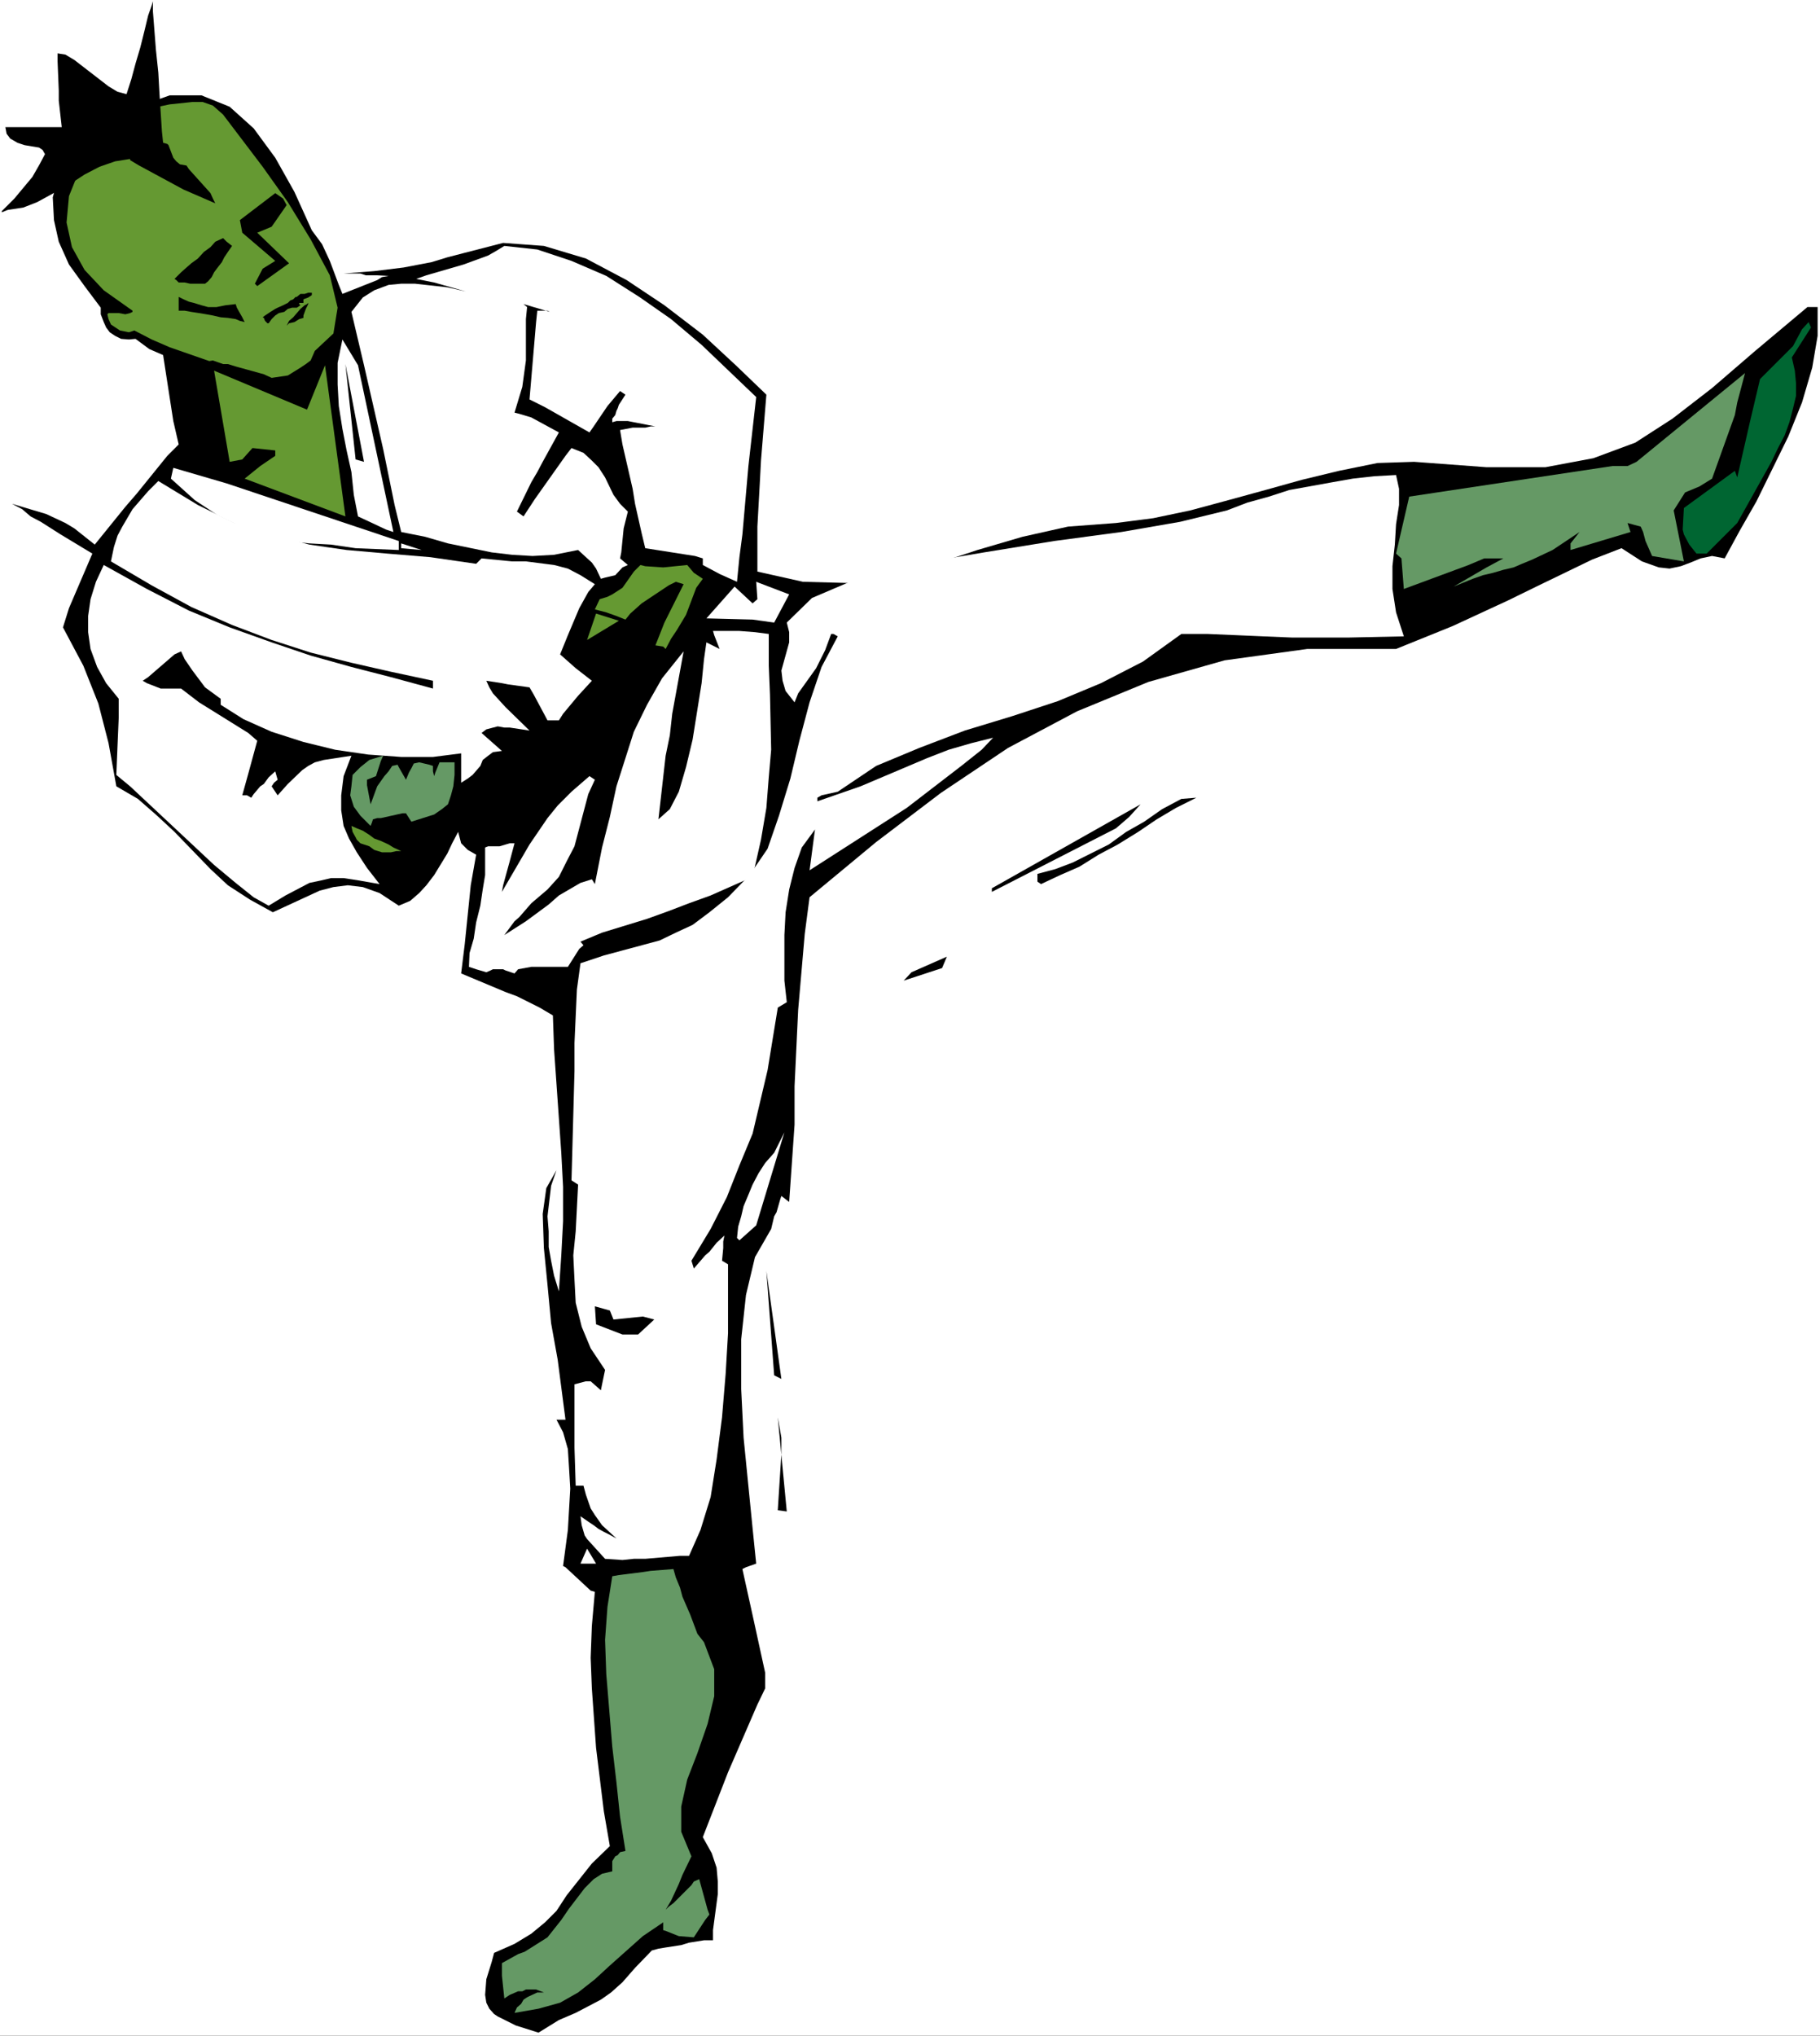 <?xml version="1.0" encoding="UTF-8" standalone="no"?>
<svg
   version="1.0"
   width="129.766mm"
   height="145.107mm"
   id="svg37"
   sodipodi:docname="Martial Arts 30.wmf"
   xmlns:inkscape="http://www.inkscape.org/namespaces/inkscape"
   xmlns:sodipodi="http://sodipodi.sourceforge.net/DTD/sodipodi-0.dtd"
   xmlns="http://www.w3.org/2000/svg"
   xmlns:svg="http://www.w3.org/2000/svg">
  <rect width="100%" height="100%" fill="#333333" stroke="none"/>
  <sodipodi:namedview
     id="namedview37"
     pagecolor="#ffffff"
     bordercolor="#000000"
     borderopacity="0.25"
     inkscape:showpageshadow="2"
     inkscape:pageopacity="0.0"
     inkscape:pagecheckerboard="0"
     inkscape:deskcolor="#d1d1d1"
     inkscape:document-units="mm" />
  <defs
     id="defs1">
    <pattern
       id="WMFhbasepattern"
       patternUnits="userSpaceOnUse"
       width="6"
       height="6"
       x="0"
       y="0" />
  </defs>
  <path
     style="fill:#ffffff;fill-opacity:1;fill-rule:evenodd;stroke:none"
     d="M 0,548.436 H 490.455 V 0 H 0 Z"
     id="path1" />
  <path
     style="fill:#000000;fill-opacity:1;fill-rule:evenodd;stroke:none"
     d="m 149.965,382.483 h 2.424 l -2.101,-16.159 -1.778,-9.857 -0.97,-10.342 -0.97,-9.857 -0.323,-9.211 0.97,-6.948 2.747,-4.848 -1.454,4.201 -0.97,8.241 0.323,4.04 v 4.201 l 0.646,3.717 0.808,4.04 1.293,4.201 0.646,-9.695 0.485,-9.211 v -9.211 l -0.485,-9.211 -1.939,-27.793 -0.323,-9.211 -3.555,-2.101 -6.141,-3.07 -3.07,-1.131 -11.958,-5.009 0.97,-7.918 1.616,-15.836 1.454,-8.241 -2.262,-1.293 -1.778,-1.777 -0.808,-3.07 -1.616,3.07 -1.293,2.747 -3.555,5.817 -2.101,2.747 -1.939,2.101 -2.424,2.101 -3.07,1.293 -5.171,-3.393 -4.525,-1.616 -4.04,-0.485 -3.878,0.485 -3.717,0.97 -12.605,5.817 -6.141,-3.393 -5.979,-3.878 -4.686,-4.363 -9.696,-10.019 -4.686,-4.363 -5.171,-4.525 -5.818,-3.393 -2.101,-11.634 -2.747,-10.665 -4.04,-10.18 -2.747,-5.171 -2.747,-5.171 1.616,-5.171 6.302,-14.705 -8.565,-5.171 -5.333,-3.393 -2.747,-1.454 -2.262,-1.939 -2.747,-1.454 9.211,2.747 5.171,2.424 2.424,1.454 5.494,4.363 2.747,-3.393 2.747,-3.393 2.747,-3.393 3.07,-3.555 2.747,-3.393 5.494,-6.787 3.07,-3.07 -1.454,-6.302 -2.747,-17.775 -3.717,-1.616 -3.717,-2.747 -1.778,0.162 -2.101,-0.162 -1.616,-0.808 -1.454,-0.97 -0.97,-1.293 -0.646,-1.454 -0.808,-2.101 v -1.777 l -4.363,-5.817 -4.202,-5.817 -2.747,-6.14 -1.293,-5.817 -0.323,-6.14 1.616,-5.817 3.07,-5.494 5.979,-4.525 10.827,-8.079 10.019,-3.555 h 8.565 l 7.595,3.07 6.464,5.817 5.818,7.918 5.171,9.211 4.686,10.342 2.747,3.717 2.101,4.525 2.424,6.464 0.97,2.424 9.373,-3.717 1.293,-0.808 1.778,-0.323 -3.07,-0.162 H 98.576 L 97.121,73.685 h -4.525 l 4.202,-0.323 4.04,-0.323 7.918,-0.97 7.595,-1.454 4.202,-1.293 4.363,-1.131 10.666,-2.747 10.989,0.808 11.312,3.393 10.989,5.817 10.181,6.787 10.342,7.918 8.888,8.241 8.242,7.918 -1.454,17.775 -0.323,6.14 -0.323,5.817 -0.323,5.817 v 12.119 l 12.282,2.747 12.12,0.323 11.635,-2.101 11.958,-3.07 11.312,-3.717 12.12,-3.555 12.282,-2.747 12.928,-0.97 10.019,-1.293 10.019,-2.101 10.181,-2.747 10.019,-2.747 9.858,-2.747 10.019,-2.424 10.342,-2.101 9.858,-0.323 19.554,1.454 h 15.837 l 12.928,-2.424 11.312,-4.201 10.019,-6.464 10.666,-8.241 11.635,-10.019 14.059,-11.796 h 2.747 v 7.756 l -1.454,8.564 -2.747,9.372 -3.717,9.211 -8.565,17.452 -4.525,7.918 -4.04,7.433 -3.394,-0.646 -3.07,0.646 -2.747,1.131 -2.586,0.97 -3.07,0.646 -2.909,-0.323 -4.525,-1.616 -5.494,-3.555 -7.918,3.07 -15.029,7.272 -7.595,3.717 -15.029,6.948 -15.19,6.14 H 352.288 l -22.301,3.07 -20.523,5.817 -19.23,7.918 -18.584,9.857 -18.099,12.119 -17.453,13.25 -17.938,14.866 -1.293,9.857 -1.778,20.522 -0.97,20.522 v 10.342 l -1.454,20.845 -2.101,-1.616 -0.323,0.97 -0.97,3.393 -0.646,1.131 -0.808,3.393 -4.363,7.595 -2.424,10.18 -1.293,11.958 v 13.412 l 0.646,13.089 2.424,24.4 0.97,9.534 -2.747,0.97 -0.97,0.485 3.07,13.897 1.939,8.887 1.131,5.171 v 4.201 l -2.101,4.363 -7.918,18.26 -6.787,17.452 2.424,4.363 1.293,3.878 0.323,3.717 v 3.393 l -1.293,9.695 v 2.747 h -2.424 l -4.04,0.646 -2.101,0.646 -2.101,0.323 -2.101,0.323 -1.939,0.323 -1.778,0.485 -4.525,4.686 -3.394,3.878 -3.07,2.747 -2.747,1.939 -6.787,3.555 -4.525,1.939 -5.494,3.393 -6.141,-1.939 -4.848,-2.424 -0.97,-0.646 -1.293,-1.454 -0.808,-1.616 -0.323,-2.101 0.323,-4.201 1.454,-4.686 0.646,-2.424 5.494,-2.424 4.525,-2.747 3.717,-3.07 3.07,-3.07 2.747,-4.201 6.787,-8.564 4.848,-4.686 -1.616,-9.372 -2.101,-17.129 -1.131,-15.997 -0.323,-8.241 0.323,-8.564 0.808,-9.211 -1.131,-0.323 -6.787,-6.302 -0.646,-0.323 1.293,-9.695 0.646,-11.15 -0.323,-5.494 -0.323,-5.171 -1.293,-4.525 z"
     id="path2" />
  <path
     style="fill:#659965;fill-opacity:1;fill-rule:evenodd;stroke:none"
     d="m 138.653,542.295 0.646,-1.454 1.131,-0.97 0.646,-1.131 0.97,-0.646 0.646,-0.323 2.101,-0.97 h 1.778 l -2.101,-0.808 h -1.293 -1.454 l -0.97,0.485 h -1.131 l -2.262,0.97 -1.454,0.97 -0.646,-6.14 v -3.393 l 4.363,-2.424 1.778,-0.646 4.363,-2.747 1.778,-1.131 3.717,-4.686 2.101,-3.07 4.202,-5.494 2.424,-2.424 2.262,-1.454 2.747,-0.646 v -1.293 -1.454 l 0.808,-1.293 0.646,-0.323 0.646,-0.808 1.454,-0.323 -1.454,-9.211 -0.97,-9.211 -1.131,-9.695 -1.616,-19.552 -0.323,-9.211 0.646,-8.887 1.293,-8.241 1.778,-0.323 6.464,-0.808 2.101,-0.323 6.141,-0.485 0.646,2.262 1.131,2.747 0.646,2.424 2.101,4.848 1.939,5.171 1.778,2.262 2.747,7.272 v 7.272 l -1.778,7.433 -2.747,7.918 -2.747,7.11 -1.616,7.272 v 6.787 l 2.747,6.625 -2.424,5.009 -0.97,2.424 -2.101,4.525 -1.454,2.424 0.808,-0.808 1.293,-0.97 4.848,-4.848 0.646,-0.97 1.454,-0.646 2.262,8.241 0.485,1.293 -1.131,1.454 -3.07,4.686 -4.04,-0.323 -3.232,-1.293 -0.97,-0.323 v -2.101 l -5.494,3.717 -8.888,7.918 -4.04,3.717 -4.525,3.555 -4.848,2.747 -5.818,1.616 z"
     id="path3" />
  <path
     style="fill:#ffffff;fill-opacity:1;fill-rule:evenodd;stroke:none"
     d="m 160.307,430.152 1.293,-6.948 z"
     id="path4" />
  <path
     style="fill:#ffffff;fill-opacity:1;fill-rule:evenodd;stroke:none"
     d="m 158.206,421.264 h -1.778 l 1.778,-4.04 2.424,4.04 z"
     id="path5" />
  <path
     style="fill:#ffffff;fill-opacity:1;fill-rule:evenodd;stroke:none"
     d="M 167.741,419.972 H 178.729 Z"
     id="path6" />
  <path
     style="fill:#ffffff;fill-opacity:1;fill-rule:evenodd;stroke:none"
     d="m 163.054,419.972 -4.848,-5.332 -0.646,-0.97 -0.808,-2.747 -0.323,-2.424 2.101,1.454 1.454,0.97 1.293,0.97 1.454,0.808 1.293,0.646 2.101,1.131 -3.878,-3.555 -1.939,-2.747 -1.131,-1.777 -1.293,-3.717 -0.646,-2.424 h -2.101 l -0.323,-10.18 v -10.342 -6.787 l 3.07,-0.808 h 1.293 l 2.747,2.424 0.323,-1.616 0.808,-3.878 -3.878,-5.817 -2.424,-5.817 -1.616,-6.464 -0.323,-6.14 -0.323,-6.625 0.646,-6.464 0.646,-12.604 -1.778,-1.131 0.808,-29.409 v -7.595 l 0.646,-14.381 0.97,-7.11 6.302,-2.101 15.029,-4.04 4.363,-2.101 4.525,-2.101 4.525,-3.393 5.01,-4.04 5.818,-5.979 4.848,-7.11 3.07,-8.887 3.07,-10.019 2.424,-10.18 2.747,-10.342 3.232,-9.534 4.363,-8.241 -1.131,-0.646 h -0.646 l -1.616,4.363 -2.424,4.848 -4.848,6.787 -0.97,2.424 -2.424,-3.07 -0.808,-2.747 -0.323,-2.747 2.101,-7.595 v -2.747 l -0.646,-2.585 6.787,-6.625 12.12,-5.171 16.16,-4.04 18.099,-3.07 18.907,-3.07 18.099,-2.424 15.837,-2.747 12.605,-3.07 5.494,-2.101 5.818,-1.616 5.494,-1.777 11.635,-2.101 5.494,-0.97 5.818,-0.646 5.818,-0.323 0.808,3.717 v 4.363 l -0.808,5.171 -0.323,5.494 -0.646,5.817 v 6.14 l 0.97,6.302 2.101,6.464 -15.029,0.323 h -15.029 l -7.757,-0.323 -7.434,-0.323 -7.595,-0.323 h -7.11 l -10.342,7.433 -11.312,5.817 -11.635,4.848 -12.282,4.04 -12.766,3.878 -12.282,4.686 -11.635,4.848 -10.342,6.948 -4.363,0.97 -1.131,0.646 v 0.97 l 11.635,-4.04 17.938,-7.595 5.818,-2.262 6.141,-1.777 5.818,-1.454 -3.07,3.232 -5.494,4.363 -14.706,11.311 -26.179,16.805 1.454,-10.988 -3.555,4.848 -1.939,5.494 -1.454,5.817 -0.97,6.14 -0.323,6.14 v 6.14 6.14 l 0.646,5.817 -2.424,1.454 -2.747,16.805 -4.04,17.129 -3.555,8.564 -3.394,8.564 -4.363,8.564 -5.171,8.564 0.646,2.101 3.07,-3.555 1.131,-0.97 1.939,-2.424 2.101,-1.939 -0.323,1.616 v 1.777 l -0.323,3.393 1.616,0.97 v 18.583 l -0.646,10.988 -0.97,11.634 -1.454,11.311 -1.616,10.18 -2.747,8.887 -3.07,6.948 h -2.424 l -9.373,0.808 h -3.07 l -3.07,0.323 z"
     id="path7" />
  <path
     style="fill:#000000;fill-opacity:1;fill-rule:evenodd;stroke:none"
     d="m 209.595,406.883 0.97,-15.189 v -4.363 l -0.97,-5.494 2.424,25.37 z"
     id="path8" />
  <path
     style="fill:#000000;fill-opacity:1;fill-rule:evenodd;stroke:none"
     d="m 208.625,370.525 -2.101,-28.117 4.04,29.086 z"
     id="path9" />
  <path
     style="fill:#000000;fill-opacity:1;fill-rule:evenodd;stroke:none"
     d="m 167.741,359.537 -7.11,-2.747 -0.323,-4.848 4.04,1.131 0.97,2.424 7.918,-0.808 3.07,0.808 -4.363,4.04 z"
     id="path10" />
  <path
     style="fill:#ffffff;fill-opacity:1;fill-rule:evenodd;stroke:none"
     d="m 199.253,334.168 -0.646,-0.646 0.323,-3.07 0.808,-2.747 0.646,-2.747 1.293,-3.07 1.131,-2.747 1.616,-3.07 1.778,-2.747 2.424,-2.747 2.747,-5.494 -7.595,25.046 z"
     id="path11" />
  <path
     style="fill:#000000;fill-opacity:1;fill-rule:evenodd;stroke:none"
     d="m 243.531,264.199 2.101,-2.262 9.534,-4.201 -1.293,3.07 z"
     id="path12" />
  <path
     style="fill:#ffffff;fill-opacity:1;fill-rule:evenodd;stroke:none"
     d="m 131.057,261.937 -2.747,-0.808 -0.97,-0.323 -0.97,-0.323 0.162,-3.717 1.131,-3.878 0.646,-4.363 1.131,-4.525 0.646,-4.363 0.646,-3.878 v -4.04 -3.393 l 0.808,-0.323 h 0.97 0.97 1.131 l 2.747,-0.808 h 1.293 l -1.293,4.848 -1.778,6.464 -0.323,1.777 7.434,-12.766 4.848,-7.11 2.747,-3.393 3.717,-3.717 4.848,-4.201 1.454,0.97 -1.778,3.878 -3.717,14.058 -2.101,4.04 -2.101,4.201 -3.07,3.393 -4.363,3.717 -3.232,3.717 -1.293,1.131 -2.747,3.717 5.818,-3.717 6.141,-4.525 2.747,-2.424 5.818,-3.393 3.07,-0.97 0.808,1.293 1.939,-9.857 2.101,-8.241 1.778,-8.241 2.424,-7.595 2.262,-7.11 3.555,-7.272 4.04,-7.11 5.818,-7.272 -3.07,16.805 -0.646,5.817 -1.131,5.494 -1.939,17.129 3.07,-2.747 2.424,-4.686 1.939,-6.625 1.778,-7.433 2.424,-15.189 0.646,-6.464 0.646,-4.525 3.555,1.777 -1.454,-3.717 -0.323,-1.131 h 5.494 1.616 l 4.202,0.323 3.717,0.485 v 8.564 l 0.323,7.756 0.323,14.866 -0.646,7.433 -0.646,8.241 -1.454,8.564 -2.262,10.019 -11.312,5.009 -5.818,2.101 -5.494,2.101 -5.818,2.101 -12.12,3.717 -5.818,2.424 0.808,0.97 -1.131,0.97 -3.07,4.848 h -1.778 -8.08 l -3.555,0.646 -0.97,1.131 -2.424,-0.808 -0.646,-0.323 h -2.747 l -0.646,0.323 z"
     id="path13" />
  <path
     style="fill:#ffffff;fill-opacity:1;fill-rule:evenodd;stroke:none"
     d="m 27.957,152.218 11.635,6.464 11.312,5.817 10.989,4.525 11.312,4.04 10.504,3.555 10.989,3.07 10.666,2.747 11.312,3.07 v -2.101 l -11.312,-2.424 -10.666,-2.424 -10.989,-2.747 -10.504,-3.393 -10.666,-4.04 -10.989,-4.848 -10.666,-5.817 -10.989,-6.464 0.808,-3.878 0.97,-3.07 1.293,-2.424 2.747,-4.686 4.202,-4.848 2.747,-2.747 10.666,6.464 9.858,4.848 10.019,3.07 10.181,2.747 10.019,1.454 10.989,0.97 11.635,0.97 12.282,1.777 1.454,-1.454 8.242,0.808 h 3.717 l 7.595,0.97 3.717,0.97 3.394,1.777 3.878,2.424 -1.778,2.101 -2.424,4.363 -3.07,7.272 -2.101,5.171 4.202,3.717 4.363,3.393 -3.717,4.04 -4.04,4.848 -1.131,1.777 h -3.07 l -3.717,-6.948 -1.131,-1.939 -5.818,-0.808 -1.616,-0.323 -4.202,-0.646 0.808,1.777 0.97,1.616 3.394,3.717 6.464,6.302 -5.333,-0.808 h -1.454 l -1.778,-0.323 -3.07,0.808 -1.293,0.97 5.494,4.848 -2.424,0.323 -1.293,0.97 -1.454,1.131 -0.646,1.616 -2.101,2.424 -1.293,0.97 -1.778,1.131 v -7.918 l -7.595,0.97 h -8.565 l -8.888,-0.646 -8.888,-1.293 -8.565,-2.101 -8.565,-2.747 -7.595,-3.393 -6.141,-3.878 v -1.616 l -4.202,-3.07 -3.394,-4.525 -2.101,-3.07 -0.97,-2.101 -1.778,0.808 -7.11,6.14 -1.454,0.97 1.131,0.646 3.717,1.454 h 3.717 1.778 l 4.848,3.717 13.251,8.241 2.424,2.101 -1.939,7.11 -0.485,1.777 -1.616,5.817 h 1.293 l 1.131,0.646 0.646,-0.97 1.778,-2.101 0.97,-0.646 1.293,-1.777 1.778,-1.616 0.646,2.262 -0.97,0.808 -0.646,0.97 1.616,2.424 2.747,-3.07 3.878,-3.717 1.616,-1.131 1.778,-0.97 2.424,-0.646 7.434,-1.131 -2.101,5.494 -0.646,5.171 v 4.04 l 0.646,4.201 1.454,3.393 2.101,3.717 2.747,4.201 3.394,4.363 -5.494,-0.97 -4.202,-0.646 h -3.394 l -2.747,0.646 -3.07,0.646 -6.464,3.393 -4.525,2.747 -4.04,-2.262 -4.848,-3.878 -5.818,-4.848 -22.624,-21.168 -3.717,-3.07 0.323,-7.918 0.323,-7.595 v -2.747 -2.262 l -3.394,-4.201 -2.424,-4.363 -1.778,-4.848 -0.646,-4.525 v -4.363 l 0.646,-4.525 1.454,-4.686 z"
     id="path14" />
  <path
     style="fill:#000000;fill-opacity:1;fill-rule:evenodd;stroke:none"
     d="m 267.286,240.284 v -0.97 l 40.077,-22.623 -3.07,3.393 -3.555,3.07 z"
     id="path15" />
  <path
     style="fill:#000000;fill-opacity:1;fill-rule:evenodd;stroke:none"
     d="m 279.568,237.537 v -2.101 l 4.848,-1.293 4.686,-1.777 4.848,-2.424 4.848,-2.424 4.686,-3.393 4.848,-2.747 4.848,-3.393 5.171,-2.747 4.04,-0.323 -5.494,2.747 -5.171,3.07 -5.01,3.393 -5.494,3.393 -5.171,2.747 -5.171,3.232 -5.171,2.262 -5.171,2.424 z"
     id="path16" />
  <path
     style="fill:#659932;fill-opacity:1;fill-rule:evenodd;stroke:none"
     d="m 102.939,229.619 -2.101,-0.646 -1.293,-0.97 -1.454,-0.485 -0.97,-0.323 -0.97,-0.97 -0.323,-0.646 -0.808,-1.454 -0.323,-1.616 1.454,0.646 1.616,0.646 1.778,1.131 1.293,0.97 1.778,0.646 2.101,0.97 1.293,0.808 2.101,0.97 h -1.293 l -1.454,0.323 h -1.293 z"
     id="path17" />
  <path
     style="fill:#000000;fill-opacity:1;fill-rule:evenodd;stroke:none"
     d="m 126.371,226.226 -1.454,-3.07 0.646,-9.857 21.008,-13.735 h 2.424 l 0.97,-2.747 10.342,-10.665 8.242,3.717 -5.494,11.311 -3.878,4.525 -4.04,4.363 -4.525,3.878 -4.363,3.393 -4.848,2.747 -4.848,2.424 -4.686,1.939 -4.525,1.777 z"
     id="path18" />
  <path
     style="fill:#659965;fill-opacity:1;fill-rule:evenodd;stroke:none"
     d="m 99.869,222.509 -2.747,-2.747 -1.778,-2.424 -0.97,-3.07 0.323,-2.424 0.323,-3.07 2.101,-2.101 2.424,-1.939 3.717,-1.131 -0.646,1.454 -1.293,4.04 -2.424,0.97 v 1.454 l 0.97,5.171 1.778,-4.848 1.939,-2.747 1.131,-1.293 0.97,-1.454 1.454,-0.323 0.323,0.646 1.939,3.393 0.808,-1.939 0.646,-1.131 0.646,-1.293 1.454,-0.323 2.747,0.646 0.97,0.323 v 1.454 l 0.323,1.293 0.323,-0.97 1.131,-2.747 h 4.04 v 3.393 l -0.323,3.07 -0.646,2.424 -0.808,2.424 -1.616,1.293 -2.101,1.454 -6.141,1.939 -1.454,-2.262 h -0.97 l -5.818,1.293 h -0.97 l -1.131,0.323 -0.323,0.97 z"
     id="path19" />
  <path
     style="fill:#659932;fill-opacity:1;fill-rule:evenodd;stroke:none"
     d="m 176.629,173.871 2.424,-6.14 5.171,-10.342 -2.101,-0.646 -1.939,0.97 -7.272,4.848 -3.07,2.747 -1.293,1.616 -2.424,-0.97 -2.747,-0.97 -3.07,-0.808 1.293,-2.747 2.101,-0.646 1.293,-0.646 2.747,-1.777 3.07,-4.363 1.778,-1.777 1.293,0.323 4.848,0.323 6.464,-0.646 1.778,2.101 0.97,0.646 1.454,0.97 -1.778,2.424 -2.747,7.272 -2.424,4.04 -1.616,2.424 -1.454,2.747 -0.646,-0.646 z"
     id="path20" />
  <path
     style="fill:#659932;fill-opacity:1;fill-rule:evenodd;stroke:none"
     d="m 158.206,172.416 2.424,-7.11 6.141,1.939 z"
     id="path21" />
  <path
     style="fill:#ffffff;fill-opacity:1;fill-rule:evenodd;stroke:none"
     d="m 190.365,166.599 7.595,-8.564 4.848,4.525 1.293,-1.131 -0.323,-4.686 8.888,3.393 -4.04,7.595 -5.818,-0.808 z"
     id="path22" />
  <path
     style="fill:#659965;fill-opacity:1;fill-rule:evenodd;stroke:none"
     d="m 378.305,158.681 -0.646,-8.241 -1.454,-1.293 3.555,-15.351 54.782,-8.241 h 4.04 l 2.424,-1.131 29.25,-23.915 -2.101,7.918 -0.646,3.393 -6.141,17.129 -3.394,2.101 -3.878,1.616 -3.07,4.848 2.747,13.735 -8.565,-1.454 -1.778,-4.04 -0.646,-2.424 -0.646,-1.454 -3.555,-0.97 0.808,2.424 -16.16,4.848 v -1.777 l 2.424,-3.07 -7.272,4.848 -2.747,1.293 -2.747,1.293 -2.747,1.131 -2.262,0.97 -2.747,0.646 -2.747,0.808 -2.747,0.646 -2.747,0.97 -5.171,2.101 8.888,-5.171 4.525,-2.424 h -5.171 l -4.202,1.777 z"
     id="path23" />
  <path
     style="fill:#ffffff;fill-opacity:1;fill-rule:evenodd;stroke:none"
     d="m 198.606,156.742 -4.686,-2.101 -4.525,-2.424 v -1.777 l -2.101,-0.646 -13.413,-2.101 -0.97,-4.04 -1.778,-7.918 -0.646,-4.04 -2.747,-11.958 -0.646,-3.878 3.394,-0.646 h 3.394 l 1.454,-0.323 h 1.293 l -7.434,-1.454 h -3.07 l -1.131,0.323 v -0.97 l 0.808,-0.97 0.323,-1.131 0.323,-0.646 0.323,-0.97 1.778,-2.747 -1.454,-0.97 -3.394,4.04 -3.717,5.494 -1.131,1.616 -11.958,-6.787 -4.202,-2.101 1.778,-20.845 0.323,-3.07 h 2.747 l 0.646,0.323 -7.11,-2.101 0.97,0.808 -0.323,3.232 v 11.15 l -0.97,7.11 -2.101,6.948 1.293,0.323 3.232,0.97 7.434,4.04 -4.363,7.918 -1.454,2.747 -1.616,2.747 -3.878,7.918 1.778,1.293 3.07,-4.686 8.242,-11.634 1.616,-2.101 3.232,1.293 2.262,2.101 1.778,1.777 1.778,2.747 2.262,4.686 1.778,2.424 2.101,2.101 -1.131,4.525 -0.646,6.464 -0.323,1.616 2.101,1.777 -1.454,0.646 -1.939,2.101 -2.747,0.646 -1.131,0.323 -1.293,-2.747 -1.131,-1.616 -3.717,-3.393 -6.464,1.293 -5.818,0.323 -5.494,-0.323 -5.494,-0.646 -11.797,-2.424 -6.141,-1.777 -6.464,-1.293 -1.778,-7.272 -3.07,-15.028 -5.171,-22.623 -3.394,-14.381 3.07,-3.878 3.07,-1.939 3.878,-1.454 3.394,-0.323 h 3.717 l 8.726,0.97 5.01,1.131 -8.565,-2.424 -4.848,-0.97 2.747,-0.97 10.019,-2.909 6.626,-2.424 2.262,-1.293 2.101,-1.293 8.888,0.97 9.211,3.07 9.373,4.04 8.888,5.656 8.565,5.979 8.242,6.948 14.706,14.058 -2.101,18.583 -1.616,18.421 -0.808,6.14 z"
     id="path24" />
  <path
     style="fill:#006632;fill-opacity:1;fill-rule:evenodd;stroke:none"
     d="m 457.166,149.147 -1.939,-2.424 -1.454,-2.747 -0.323,-1.293 0.323,-5.817 13.736,-10.019 0.646,1.777 3.394,-14.866 2.747,-11.634 8.888,-8.887 2.424,-4.525 1.778,-1.939 0.646,1.454 -5.171,8.079 0.808,3.555 0.323,3.393 v 3.393 l -0.808,3.393 -0.97,3.717 -1.293,3.555 -1.778,3.393 -1.778,3.717 -9.211,16.482 -8.242,8.241 z"
     id="path25" />
  <path
     style="fill:#ffffff;fill-opacity:1;fill-rule:evenodd;stroke:none"
     d="m 95.829,147.693 -6.626,-0.97 -5.818,-0.323 -6.141,-0.646 -6.141,-1.454 -6.141,-2.424 -6.302,-3.07 -6.141,-4.04 -6.464,-5.817 0.646,-2.909 14.382,4.201 46.379,15.513 v 2.424 z"
     id="path26" />
  <path
     style="fill:#ffffff;fill-opacity:1;fill-rule:evenodd;stroke:none"
     d="m 108.11,147.693 v -1.293 l 5.494,1.777 z"
     id="path27" />
  <path
     style="fill:#ffffff;fill-opacity:1;fill-rule:evenodd;stroke:none"
     d="m 104.07,142.684 -7.595,-3.555 -1.131,-5.817 -0.646,-6.14 -1.293,-5.817 -1.131,-5.817 -0.97,-6.14 -0.323,-5.817 v -5.817 l 1.293,-6.302 4.202,6.948 9.534,44.922 z"
     id="path28" />
  <path
     style="fill:#659932;fill-opacity:1;fill-rule:evenodd;stroke:none"
     d="m 93.081,139.129 -27.149,-10.18 4.202,-3.393 4.04,-2.747 v -1.454 l -6.141,-0.646 -2.747,3.07 -3.394,0.646 -4.202,-24.562 25.048,10.503 4.848,-11.958 z"
     id="path29" />
  <path
     style="fill:#000000;fill-opacity:1;fill-rule:evenodd;stroke:none"
     d="M 95.829,123.778 93.081,98.085 98.091,124.424 Z"
     id="path30" />
  <path
     style="fill:#659932;fill-opacity:1;fill-rule:evenodd;stroke:none"
     d="m 73.205,101.802 -2.101,-0.97 -7.595,-2.101 -2.101,-0.646 h -1.293 l -2.747,-0.97 -0.97,0.162 -10.666,-3.717 -4.848,-2.101 -4.686,-2.424 -1.454,0.485 -2.424,-0.485 -2.424,-1.616 -0.646,-1.454 -0.323,-1.293 0.323,-0.323 h 2.747 l 1.778,0.323 1.293,-0.323 0.646,-0.323 v -0.323 l -7.757,-5.494 -5.171,-5.494 -3.394,-6.14 -1.454,-6.625 0.646,-7.11 3.07,-7.595 5.818,-7.595 8.726,-7.433 6.464,-1.454 3.07,-0.646 6.141,-0.646 h 2.747 l 2.747,0.97 2.747,2.424 10.666,14.058 6.787,9.534 6.141,10.019 5.171,9.695 2.101,8.726 -1.131,6.948 -5.01,4.686 -1.131,2.585 -1.293,0.97 -1.454,0.97 -3.394,2.101 z"
     id="path31" />
  <path
     style="fill:#000000;fill-opacity:1;fill-rule:evenodd;stroke:none"
     d="m 63.509,85.966 -2.101,-0.323 -1.939,-0.162 -2.101,-0.485 -1.778,-0.323 -1.939,-0.323 -2.101,-0.323 -1.778,-0.323 H 48.157 V 82.734 81.603 80.633 79.987 l 1.293,0.646 1.454,0.646 1.293,0.323 2.101,0.646 1.778,0.485 h 2.262 l 2.424,-0.485 2.747,-0.323 0.323,0.97 0.808,1.454 0.646,1.131 0.646,1.293 -1.293,-0.323 z"
     id="path32" />
  <path
     style="fill:#000000;fill-opacity:1;fill-rule:evenodd;stroke:none"
     d="m 70.781,85.481 0.646,-0.485 1.454,-0.97 1.293,-0.808 0.646,-0.323 1.454,-0.646 1.293,-0.646 0.646,-0.646 0.808,-0.323 0.646,-0.646 h 0.323 l 0.97,-0.808 h 1.131 l 0.97,-0.323 h 0.97 v 0.646 l -0.97,0.646 -1.293,0.485 v 0.97 h -1.131 v 0.323 h -0.323 0.323 l 0.323,0.323 -0.97,0.646 h -0.646 -0.646 l -1.131,0.323 -0.97,0.808 -1.454,0.323 -0.97,0.646 -0.97,0.97 -0.808,1.131 h -0.323 l -0.646,-0.646 -0.323,-0.808 z"
     id="path33" />
  <path
     style="fill:#000000;fill-opacity:1;fill-rule:evenodd;stroke:none"
     d="m 81.77,85.643 -1.131,0.323 -1.293,0.808 -1.454,0.323 -0.646,0.646 0.323,-0.646 0.323,-0.646 1.131,-0.97 0.97,-1.131 0.97,-1.131 1.131,-0.97 0.646,-0.323 0.323,-0.323 v 0.323 l -0.646,1.293 -0.646,1.777 z"
     id="path34" />
  <path
     style="fill:#000000;fill-opacity:1;fill-rule:evenodd;stroke:none"
     d="m 69.326,77.078 -0.646,-0.646 2.101,-4.04 3.394,-2.101 -8.888,-7.595 -0.646,-3.393 9.534,-7.272 2.101,1.454 0.97,1.777 -4.04,5.817 -3.878,1.616 8.565,8.241 z"
     id="path35" />
  <path
     style="fill:#000000;fill-opacity:1;fill-rule:evenodd;stroke:none"
     d="m 48.157,76.109 -0.646,-0.646 -0.485,-0.323 1.778,-1.777 1.454,-1.293 1.293,-1.131 1.778,-1.293 1.616,-1.777 1.778,-1.293 1.293,-1.454 2.101,-0.97 0.97,0.97 1.454,1.131 -1.131,1.616 -0.97,1.454 -0.646,1.293 -1.131,1.454 -0.97,1.293 -0.646,1.293 -0.97,1.131 -0.808,0.646 H 54.298 53.328 52.197 51.227 l -1.454,-0.323 z"
     id="path36" />
  <path
     style="fill:#000000;fill-opacity:1;fill-rule:evenodd;stroke:none"
     d="m 35.067,42.821 -4.04,0.646 -4.202,1.454 -4.04,2.101 -4.202,2.747 -8.565,4.686 -3.717,1.454 -4.202,0.646 -1.616,0.646 v -0.323 L 1.778,55.587 3.878,53.486 8.726,47.669 10.666,44.276 12.12,41.529 11.474,40.397 10.504,39.751 6.626,39.105 4.686,38.458 2.747,37.327 1.778,36.035 1.454,34.257 H 16.645 L 15.837,27.147 v -2.747 l -0.323,-7.918 v -2.101 l 2.101,0.323 2.424,1.454 9.211,7.11 2.424,1.454 2.424,0.646 1.293,-4.04 1.131,-4.201 1.293,-4.363 1.131,-4.525 0.97,-4.04 0.97,-2.747 0.323,-1.131 V 3.07 l 0.808,10.342 0.646,6.14 0.323,5.817 0.646,10.019 0.323,3.07 1.131,0.323 0.323,0.323 1.293,3.393 0.808,0.97 0.97,0.808 1.778,0.323 0.646,0.97 5.818,6.464 0.646,1.454 0.646,1.293 -8.565,-3.717 -11.958,-6.464 -2.424,-1.454 z"
     id="path37" />
</svg>
